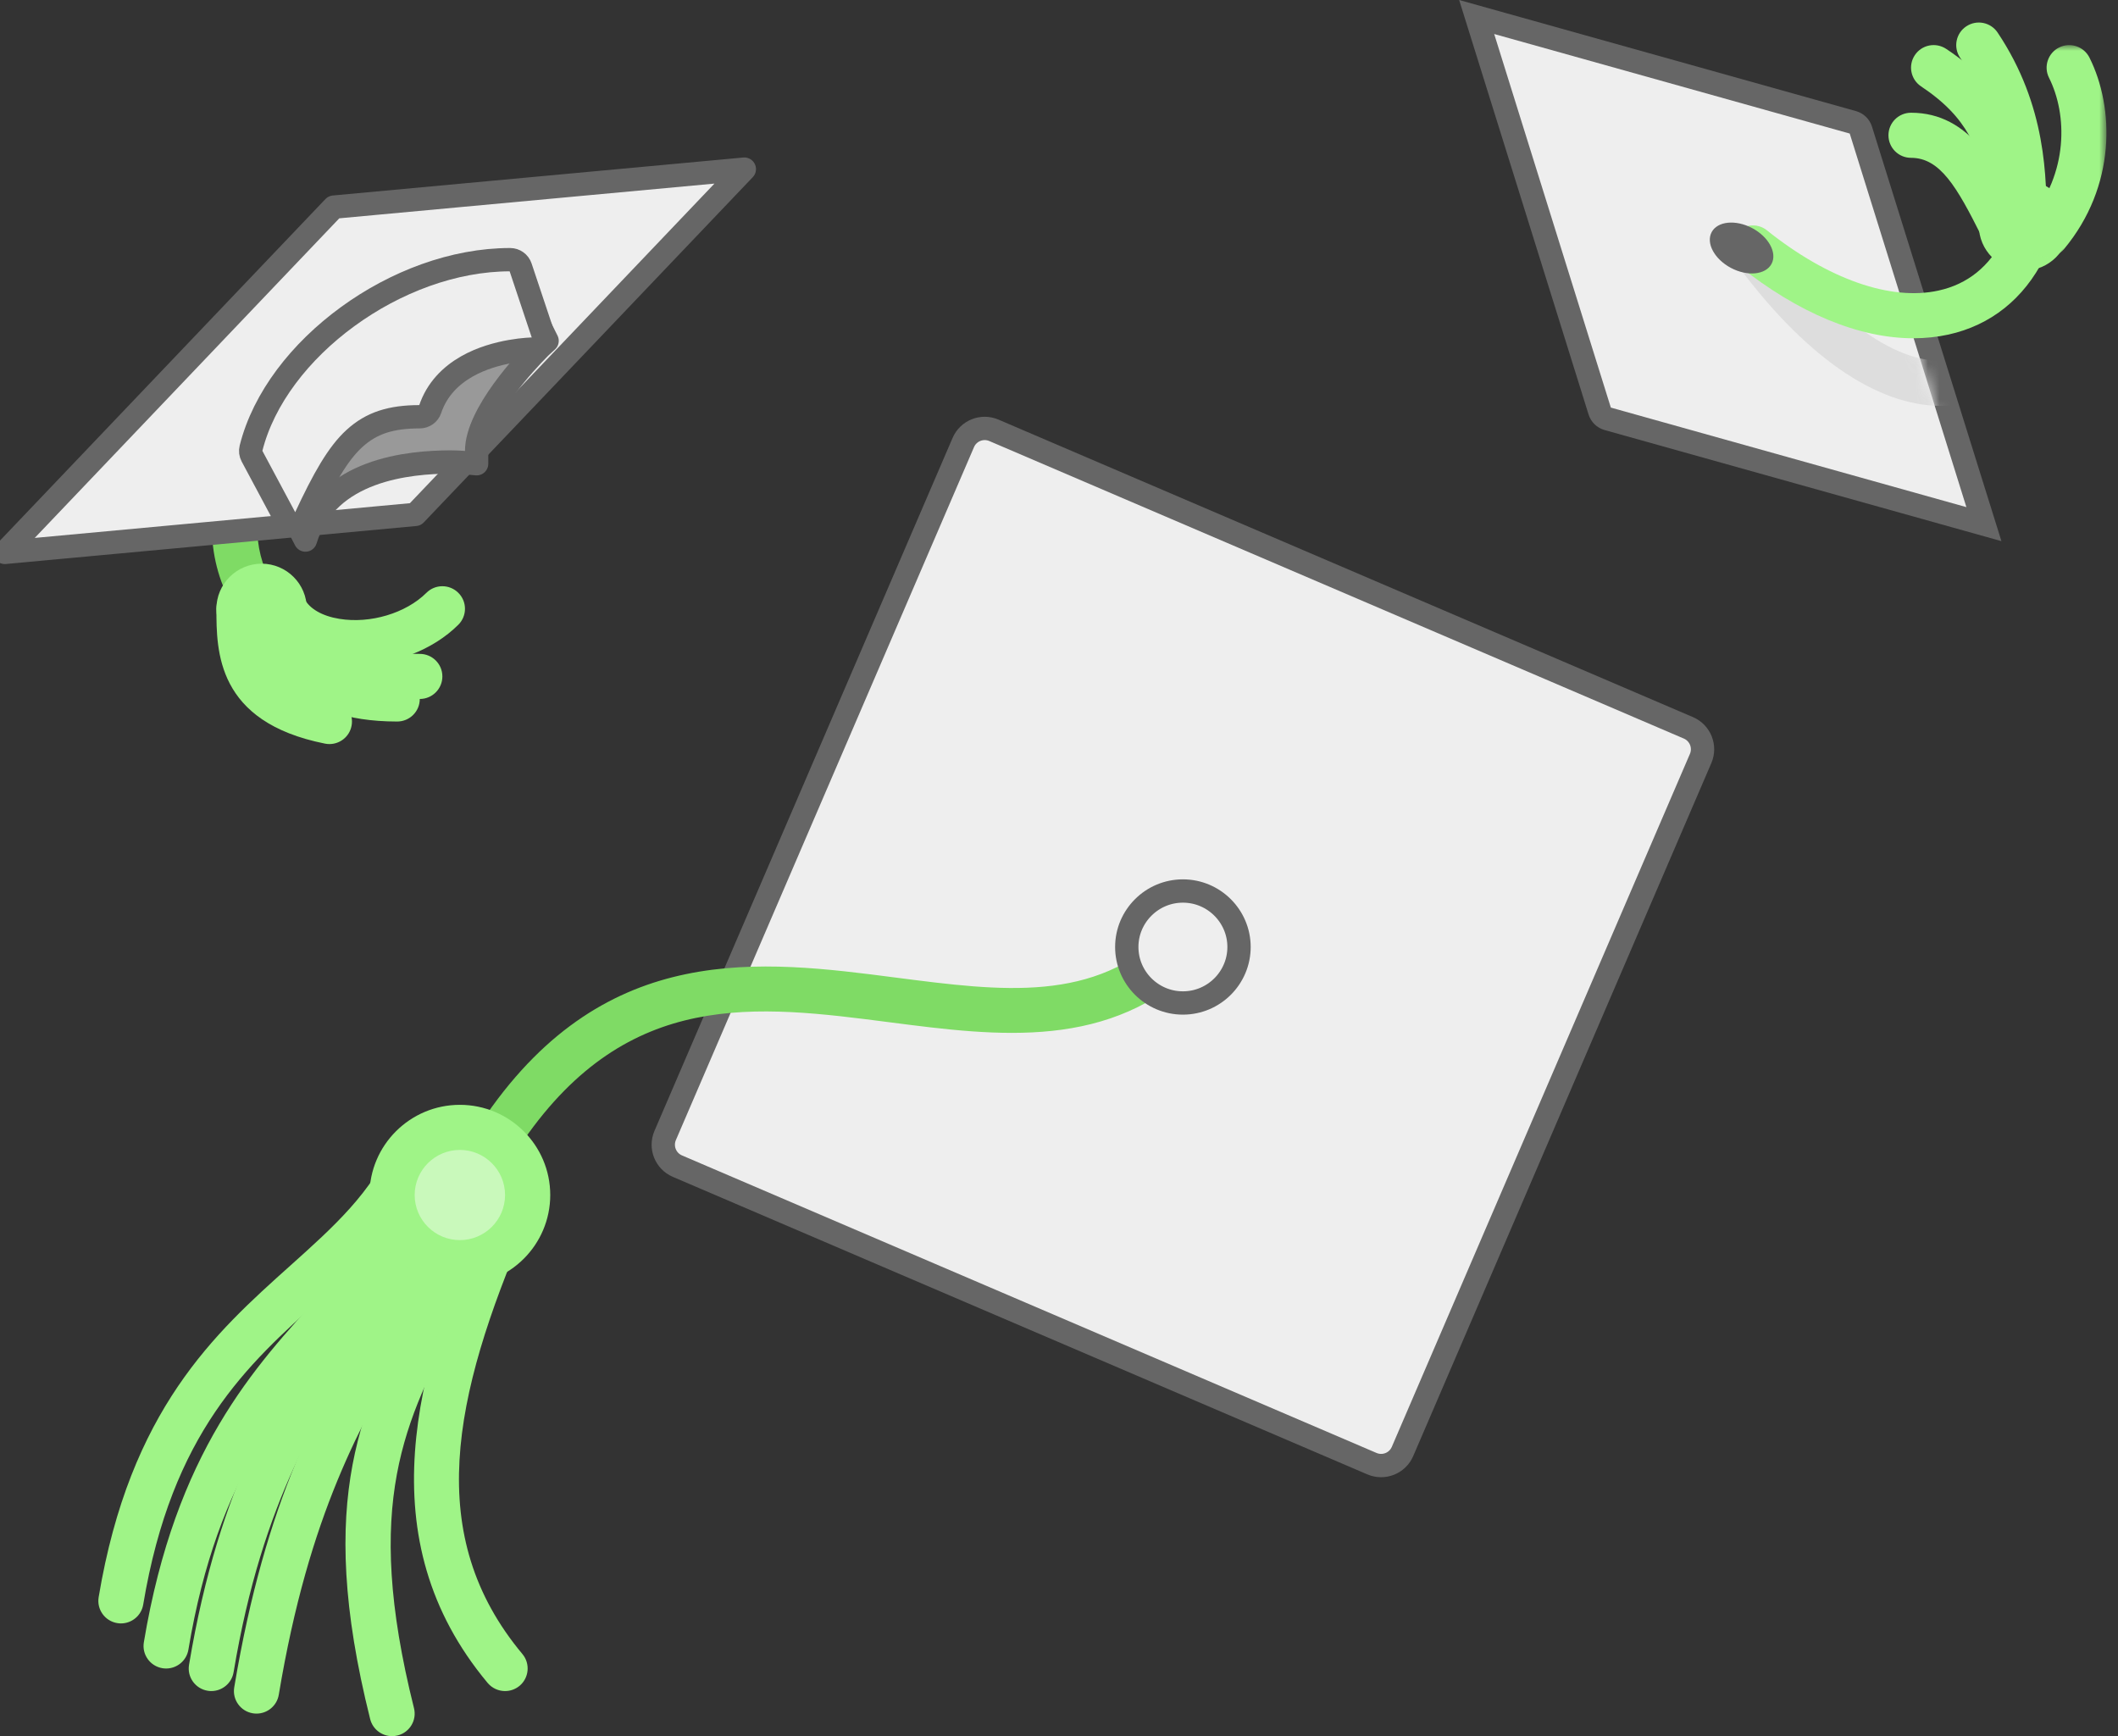 <?xml version="1.0" encoding="UTF-8"?>
<svg width="183px" height="150px" viewBox="0 0 183 150" version="1.1" xmlns="http://www.w3.org/2000/svg" xmlns:xlink="http://www.w3.org/1999/xlink">
    <rect x="0" y="0" width="183" height="150" fill="#333333" stroke="none"/>
    <title>Education</title>
    <defs>
        <path d="M42.006,43.427 L12.659,37.106 C11.949,36.954 11.377,36.431 11.16,35.738 L0.593,1.9 C0.427,1.369 0.723,0.804 1.254,0.638 C1.459,0.574 1.679,0.578 1.882,0.647 L33.005,11.352 C33.617,11.563 34.091,12.055 34.278,12.675 L43.182,42.151 C43.342,42.683 43.041,43.245 42.509,43.406 C42.345,43.455 42.172,43.462 42.006,43.427 Z" id="path-1"></path>
        <polygon id="path-3" points="-2.84899215e-14 0 7.119 0 7.119 18.325 -2.84899215e-14 18.325"></polygon>
    </defs>
    <g id="Pages" stroke="none" stroke-width="1" fill="none" fill-rule="evenodd">
        <g id="W---Industry-+-Customer" transform="translate(-628, -521)">
            <g id="Highlight-" transform="translate(105, 470)">
                <g id="Card" transform="translate(419, 0)">
                    <g id="Group-81" transform="translate(107, 51)">
                        <g id="Group-5" transform="translate(5.497, 35.065)">
                            <path d="M75.836,2.094 C76.314,1.903 76.865,1.895 77.376,2.113 L77.376,2.113 L137.385,27.819 C137.896,28.038 138.27,28.444 138.462,28.922 C138.653,29.401 138.662,29.952 138.444,30.462 L138.444,30.462 L112.684,90.338 C112.465,90.848 112.059,91.221 111.581,91.412 C111.103,91.603 110.552,91.612 110.041,91.393 L110.041,91.393 L50.032,65.687 C49.521,65.468 49.147,65.063 48.955,64.584 C48.764,64.106 48.755,63.554 48.973,63.044 L48.973,63.044 L74.733,3.169 C74.953,2.658 75.358,2.285 75.836,2.094 Z" id="Fill-1" stroke="#666666" stroke-width="2.014" fill="#EEEEEE"></path>
                            <path d="M35.139,64.286 C34.756,64.286 34.368,64.173 34.03,63.939 C33.143,63.327 32.921,62.114 33.536,61.229 C43.98,46.175 57.225,47.883 68.919,49.399 C78.126,50.589 86.073,51.618 92.328,45.376 C93.092,44.614 94.325,44.614 95.089,45.376 C95.852,46.138 95.852,47.369 95.089,48.131 C87.479,55.726 77.786,54.473 68.417,53.264 C56.811,51.764 45.837,50.344 36.745,63.446 C36.367,63.994 35.758,64.286 35.139,64.286" id="Fill-4" fill="#7FDB65"></path>
                            <path d="M93.709,41.916 C95.046,41.916 96.258,42.459 97.137,43.336 C98.014,44.211 98.558,45.42 98.558,46.753 C98.558,48.086 98.014,49.295 97.137,50.171 C96.258,51.047 95.046,51.59 93.709,51.59 C92.371,51.59 91.159,51.047 90.281,50.171 C89.403,49.295 88.859,48.086 88.859,46.753 C88.859,45.42 89.403,44.211 90.281,43.336 C91.159,42.459 92.371,41.916 93.709,41.916 Z" id="Fill-8" stroke="#666666" stroke-width="2.014" fill="#EEEEEE"></path>
                            <path d="M13.667,112.987 C13.56,112.987 13.455,112.979 13.345,112.96 C12.281,112.784 11.563,111.779 11.741,110.719 C14.472,94.358 19.118,86.33 23.612,78.567 C25.684,74.984 27.642,71.605 29.442,67.414 C29.867,66.425 31.019,65.965 32.005,66.392 C32.995,66.816 33.456,67.962 33.03,68.949 C31.138,73.35 29.032,76.993 26.994,80.515 C22.673,87.978 18.206,95.694 15.59,111.358 C15.432,112.311 14.605,112.987 13.667,112.987" id="Fill-10" fill="#9FF487"></path>
                            <path d="M25.377,114.935 C24.503,114.935 23.708,114.345 23.486,113.458 C18.671,94.245 22.843,86.244 27.677,76.981 C28.917,74.603 30.201,72.14 31.394,69.362 C31.818,68.371 32.974,67.911 33.958,68.34 C34.947,68.764 35.408,69.91 34.982,70.897 C33.731,73.812 32.413,76.338 31.14,78.779 C26.49,87.694 22.818,94.734 27.273,112.516 C27.535,113.558 26.898,114.616 25.852,114.877 C25.694,114.916 25.534,114.935 25.377,114.935" id="Fill-12" fill="#9FF487"></path>
                            <path d="M9.763,111.039 C9.656,111.039 9.55,111.031 9.441,111.012 C8.377,110.836 7.658,109.831 7.836,108.771 C10.472,92.981 15.655,85.077 20.664,77.433 C23.179,73.595 25.555,69.972 27.489,65.466 C27.915,64.477 29.071,64.015 30.053,64.444 C31.043,64.868 31.503,66.014 31.078,67.001 C29.008,71.819 26.427,75.758 23.932,79.566 C19.142,86.873 14.191,94.43 11.686,109.41 C11.528,110.363 10.7,111.039 9.763,111.039" id="Fill-14" fill="#9FF487"></path>
                            <path d="M35.142,111.039 C34.582,111.039 34.028,110.801 33.639,110.34 C23.255,97.903 27.363,83.297 33.346,69.362 C33.77,68.371 34.926,67.911 35.91,68.34 C36.899,68.764 37.36,69.91 36.935,70.897 C30.584,85.681 28.106,97.623 36.642,107.842 C37.331,108.67 37.218,109.899 36.392,110.589 C36.025,110.891 35.584,111.039 35.142,111.039" id="Fill-16" fill="#9FF487"></path>
                            <path d="M5.858,109.091 C5.751,109.091 5.646,109.083 5.536,109.064 C4.472,108.888 3.754,107.883 3.932,106.823 C6.676,90.388 13.412,83.081 19.356,76.634 C22.708,72.997 25.604,69.855 27.489,65.466 C27.915,64.477 29.071,64.015 30.053,64.444 C31.043,64.868 31.503,66.014 31.078,67.001 C28.928,72.004 25.674,75.534 22.23,79.27 C16.383,85.615 10.337,92.172 7.781,107.462 C7.623,108.415 6.795,109.091 5.858,109.091" id="Fill-18" fill="#9FF487"></path>
                            <path d="M1.954,105.195 C1.846,105.195 1.741,105.187 1.632,105.168 C0.568,104.992 -0.151,103.987 0.027,102.927 C2.737,86.694 10.089,80.104 16.576,74.291 C20.358,70.901 23.624,67.975 25.537,63.518 C25.961,62.529 27.117,62.067 28.101,62.495 C29.09,62.92 29.551,64.066 29.125,65.053 C26.873,70.299 23.14,73.646 19.185,77.19 C12.883,82.839 6.364,88.679 3.877,103.566 C3.719,104.519 2.891,105.195 1.954,105.195" id="Fill-20" fill="#9FF487"></path>
                            <path d="M37.093,68.182 C37.093,64.954 34.471,62.338 31.236,62.338 C28.001,62.338 25.379,64.954 25.379,68.182 C25.379,71.41 28.001,74.026 31.236,74.026 C34.471,74.026 37.093,71.41 37.093,68.182" id="Fill-22" fill="#C9F9BB"></path>
                            <path d="M31.236,64.286 C29.083,64.286 27.332,66.033 27.332,68.182 C27.332,70.331 29.083,72.078 31.236,72.078 C33.389,72.078 35.141,70.331 35.141,68.182 C35.141,66.033 33.389,64.286 31.236,64.286 M31.236,75.974 C26.929,75.974 23.427,72.479 23.427,68.182 C23.427,63.884 26.929,60.39 31.236,60.39 C35.543,60.39 39.045,63.884 39.045,68.182 C39.045,72.479 35.543,75.974 31.236,75.974" id="Fill-24" fill="#9FF487"></path>
                        </g>
                        <g id="Group-80" transform="translate(0, -0)">
                            <path d="M19.605,54.545 C19.01,54.545 18.426,54.277 18.042,53.766 C15.121,49.878 14.51,44.871 16.365,40.027 C18.473,34.518 23.307,30.392 28.982,29.26 C30.052,29.044 31.069,29.733 31.278,30.787 C31.491,31.843 30.804,32.868 29.747,33.078 C25.378,33.953 21.647,37.145 20.011,41.418 C18.645,44.986 19.067,48.635 21.165,51.429 C21.813,52.29 21.638,53.511 20.775,54.156 C20.423,54.419 20.013,54.545 19.605,54.545" id="Fill-26" fill="#7FDB65"></path>
                            <path d="M61.312,14.612 L32.884,44.443 L-2.582,47.726 L25.846,17.894 L61.312,14.612 Z" id="Fill-28" stroke="#666666" stroke-width="2.014" fill="#EEEEEE" stroke-linejoin="round"></path>
                            <path d="M19.604,38.961 C21.556,31.169 31.317,23.377 41.079,23.377 L43.031,29.221 C43.031,29.221 35.222,29.221 33.27,35.065 C27.413,35.065 25.416,38.135 22.509,44.392 L19.604,38.961 Z" id="Fill-38" fill="#C9F9BB"></path>
                            <path d="M41.529,23.975 L44.271,29.446 C43.935,29.748 43.743,29.934 43.743,29.934 C43.724,29.952 43.693,29.982 43.645,30.029 L43.53,30.146 C42.511,31.176 38.182,35.746 38.182,38.961 L38.182,38.961 L38.182,40.067 L37.078,39.963 C37.078,39.963 36.627,39.921 35.885,39.915 C32.441,39.933 25.253,40.508 23.39,46.659 L23.39,46.659 L20.362,40.79 L28.718,30.366 L41.529,23.975 Z" id="Fill-40" stroke="#666666" stroke-width="2.014" fill="#999999" stroke-linejoin="round"></path>
                            <path d="M41.079,22.435 C41.282,22.435 41.474,22.5 41.631,22.613 C41.788,22.726 41.91,22.887 41.975,23.08 L41.975,23.08 L43.928,28.928 C44.025,29.213 43.974,29.527 43.798,29.771 C43.62,30.017 43.335,30.161 43.031,30.161 C42.987,30.161 39.883,30.207 37.333,31.662 C35.956,32.448 34.746,33.628 34.166,35.363 C34.102,35.555 33.979,35.715 33.823,35.828 C33.666,35.941 33.473,36.006 33.27,36.006 C30.771,36.006 29.093,36.544 27.627,37.881 C26.193,39.189 24.963,41.35 23.366,44.789 C23.291,44.951 23.173,45.084 23.029,45.179 C22.889,45.271 22.724,45.326 22.55,45.333 C22.357,45.331 22.177,45.284 22.024,45.195 C21.877,45.11 21.756,44.987 21.675,44.834 L21.675,44.834 L18.77,39.403 C18.661,39.199 18.629,38.962 18.687,38.734 C19.773,34.397 22.943,30.346 27.027,27.364 C31.14,24.361 36.196,22.435 41.079,22.435 Z" id="Fill-44" stroke="#666666" stroke-width="2.014" fill="#EEEEEE"></path>
                            <path d="M21.556,52.597 C21.556,51.52 20.683,50.649 19.604,50.649 C18.524,50.649 17.651,51.52 17.651,52.597 C17.651,53.675 18.524,54.545 19.604,54.545 C20.683,54.545 21.556,53.675 21.556,52.597" id="Fill-46" fill="#C9F9BB"></path>
                            <path d="M19.604,56.494 C17.45,56.494 15.699,54.744 15.699,52.597 C15.699,50.449 17.45,48.701 19.604,48.701 C21.757,48.701 23.508,50.449 23.508,52.597 C23.508,54.744 21.757,56.494 19.604,56.494 L19.604,56.494 Z" id="Fill-48" fill="#9FF487"></path>
                            <path d="M31.317,62.338 C22.302,62.338 19.838,57.421 17.856,53.468 C17.374,52.506 17.767,51.337 18.731,50.854 C19.695,50.377 20.867,50.764 21.351,51.727 C23.229,55.479 24.715,58.442 31.317,58.442 C32.397,58.442 33.27,59.312 33.27,60.39 C33.27,61.467 32.397,62.338 31.317,62.338" id="Fill-50" fill="#9FF487"></path>
                            <path d="M25.462,64.286 C25.337,64.286 25.206,64.274 25.078,64.247 C15.699,62.379 15.699,56.256 15.699,52.597 C15.699,51.52 16.572,50.649 17.651,50.649 C18.731,50.649 19.603,51.52 19.603,52.597 C19.603,56.277 19.603,59.182 25.843,60.429 C26.899,60.639 27.586,61.664 27.373,62.719 C27.19,63.647 26.374,64.286 25.462,64.286" id="Fill-52" fill="#9FF487"></path>
                            <path d="M33.27,60.39 C25.009,60.39 20.256,58.255 17.856,53.468 C17.374,52.506 17.767,51.337 18.731,50.854 C19.695,50.377 20.867,50.764 21.351,51.727 C22.53,54.084 24.871,56.494 33.27,56.494 C34.349,56.494 35.222,57.364 35.222,58.442 C35.222,59.519 34.349,60.39 33.27,60.39" id="Fill-54" fill="#9FF487"></path>
                            <path d="M27.645,57.468 C26.989,57.468 26.335,57.417 25.695,57.314 C22.917,56.862 20.826,55.498 19.809,53.468 C19.327,52.506 19.717,51.337 20.683,50.854 C21.648,50.377 22.817,50.764 23.301,51.727 C23.737,52.592 24.838,53.227 26.32,53.466 C29,53.908 32.081,52.973 33.842,51.22 C34.603,50.458 35.839,50.458 36.602,51.22 C37.366,51.982 37.366,53.213 36.602,53.975 C34.402,56.17 30.982,57.468 27.645,57.468" id="Fill-56" fill="#9FF487"></path>
                            <path d="M124.588,1.469 L157.093,10.569 C157.421,10.661 157.681,10.913 157.782,11.238 L157.782,11.238 L168.414,45.284 L135.909,36.184 C135.581,36.092 135.321,35.84 135.219,35.515 L135.219,35.515 L124.588,1.469 Z" id="Fill-58" stroke="#666666" stroke-width="2.014" fill="#EEEEEE"></path>
                            <g id="Fill-60" transform="translate(123.074, -0)">
                                <mask id="mask-2" fill="white">
                                    <use xlink:href="#path-1"></use>
                                </mask>
                                <g id="Mask"></g>
                                <path d="M41.625,35.065 C36.002,35.065 29.724,30.68 23.803,22.576 C23.166,21.707 23.359,20.49 24.23,19.855 C25.101,19.219 26.323,19.412 26.956,20.281 C32.354,27.664 37.988,31.646 42.363,31.128 C43.45,31.021 44.399,31.779 44.52,32.846 C44.641,33.916 43.868,34.88 42.798,35.001 C42.41,35.042 42.019,35.065 41.625,35.065" fill="#DDDDDD" mask="url(#mask-2)"></path>
                            </g>
                            <path d="M162.319,29.226 C157.632,29.226 152.386,27.064 147.232,22.95 C146.392,22.278 146.254,21.052 146.927,20.211 C147.605,19.375 148.829,19.233 149.672,19.907 C154.949,24.121 160.357,26.02 164.498,25.102 C167.001,24.555 168.898,23.024 170.134,20.558 C170.618,19.595 171.788,19.206 172.754,19.687 C173.718,20.168 174.109,21.337 173.627,22.299 C171.862,25.821 168.996,28.106 165.335,28.909 C164.363,29.121 163.354,29.226 162.319,29.226" id="Fill-65" fill="#9FF487"></path>
                            <path d="M150.066,22.796 C149.56,23.745 147.993,23.905 146.564,23.151 C145.134,22.395 144.385,21.012 144.888,20.061 C145.392,19.111 146.96,18.951 148.391,19.707 C149.82,20.463 150.57,21.846 150.066,22.796" id="Fill-67" fill="#666666"></path>
                            <path d="M171.88,23.377 C169.727,23.377 167.976,21.627 167.976,19.481 C167.976,17.332 169.727,15.584 171.88,15.584 C174.034,15.584 175.785,17.332 175.785,19.481 C175.785,21.627 174.034,23.377 171.88,23.377 L171.88,23.377 Z" id="Fill-69" fill="#9FF487"></path>
                            <g id="Group-73" transform="translate(171.881, 3.897)">
                                <mask id="mask-4" fill="white">
                                    <use xlink:href="#path-3"></use>
                                </mask>
                                <g id="Clip-72"></g>
                                <path d="M1.95,18.325 C1.511,18.325 1.07,18.179 0.704,17.877 C-0.123,17.188 -0.238,15.96 0.449,15.132 C3.848,11.053 3.756,6.008 2.157,2.819 C1.675,1.856 2.067,0.686 3.032,0.204 C3.994,-0.273 5.165,0.113 5.652,1.077 C7.817,5.398 7.977,12.191 3.455,17.622 C3.067,18.086 2.51,18.325 1.95,18.325" id="Fill-71" fill="#9FF487" mask="url(#mask-4)"></path>
                            </g>
                            <path d="M171.88,21.429 C170.801,21.429 169.928,20.558 169.928,19.481 C169.928,15.619 169.928,10.331 166.351,4.977 C165.752,4.081 165.994,2.873 166.892,2.275 C167.792,1.677 169.001,1.919 169.6,2.815 C173.833,9.15 173.833,15.368 173.833,19.481 C173.833,20.558 172.96,21.429 171.88,21.429" id="Fill-74" fill="#9FF487"></path>
                            <path d="M171.88,21.429 C171.062,21.429 170.301,20.912 170.03,20.096 C169.643,18.949 169.333,17.873 169.042,16.856 C167.888,12.859 167.125,10.218 162.988,7.465 C162.09,6.867 161.848,5.659 162.447,4.763 C163.044,3.867 164.253,3.627 165.155,4.223 C170.482,7.767 171.554,11.482 172.794,15.779 C173.071,16.747 173.368,17.77 173.731,18.865 C174.073,19.886 173.52,20.988 172.497,21.327 C172.292,21.395 172.083,21.429 171.88,21.429" id="Fill-76" fill="#9FF487"></path>
                            <path d="M169.93,21.429 C169.213,21.429 168.524,21.035 168.181,20.351 C166.088,16.175 164.635,13.636 162.119,13.636 C161.039,13.636 160.167,12.766 160.167,11.688 C160.167,10.611 161.039,9.74 162.119,9.74 C167.23,9.74 169.59,14.453 171.675,18.61 C172.157,19.572 171.765,20.741 170.8,21.224 C170.521,21.362 170.223,21.429 169.93,21.429" id="Fill-78" fill="#9FF487"></path>
                        </g>
                    </g>
                </g>
            </g>
        </g>
    </g>
</svg>